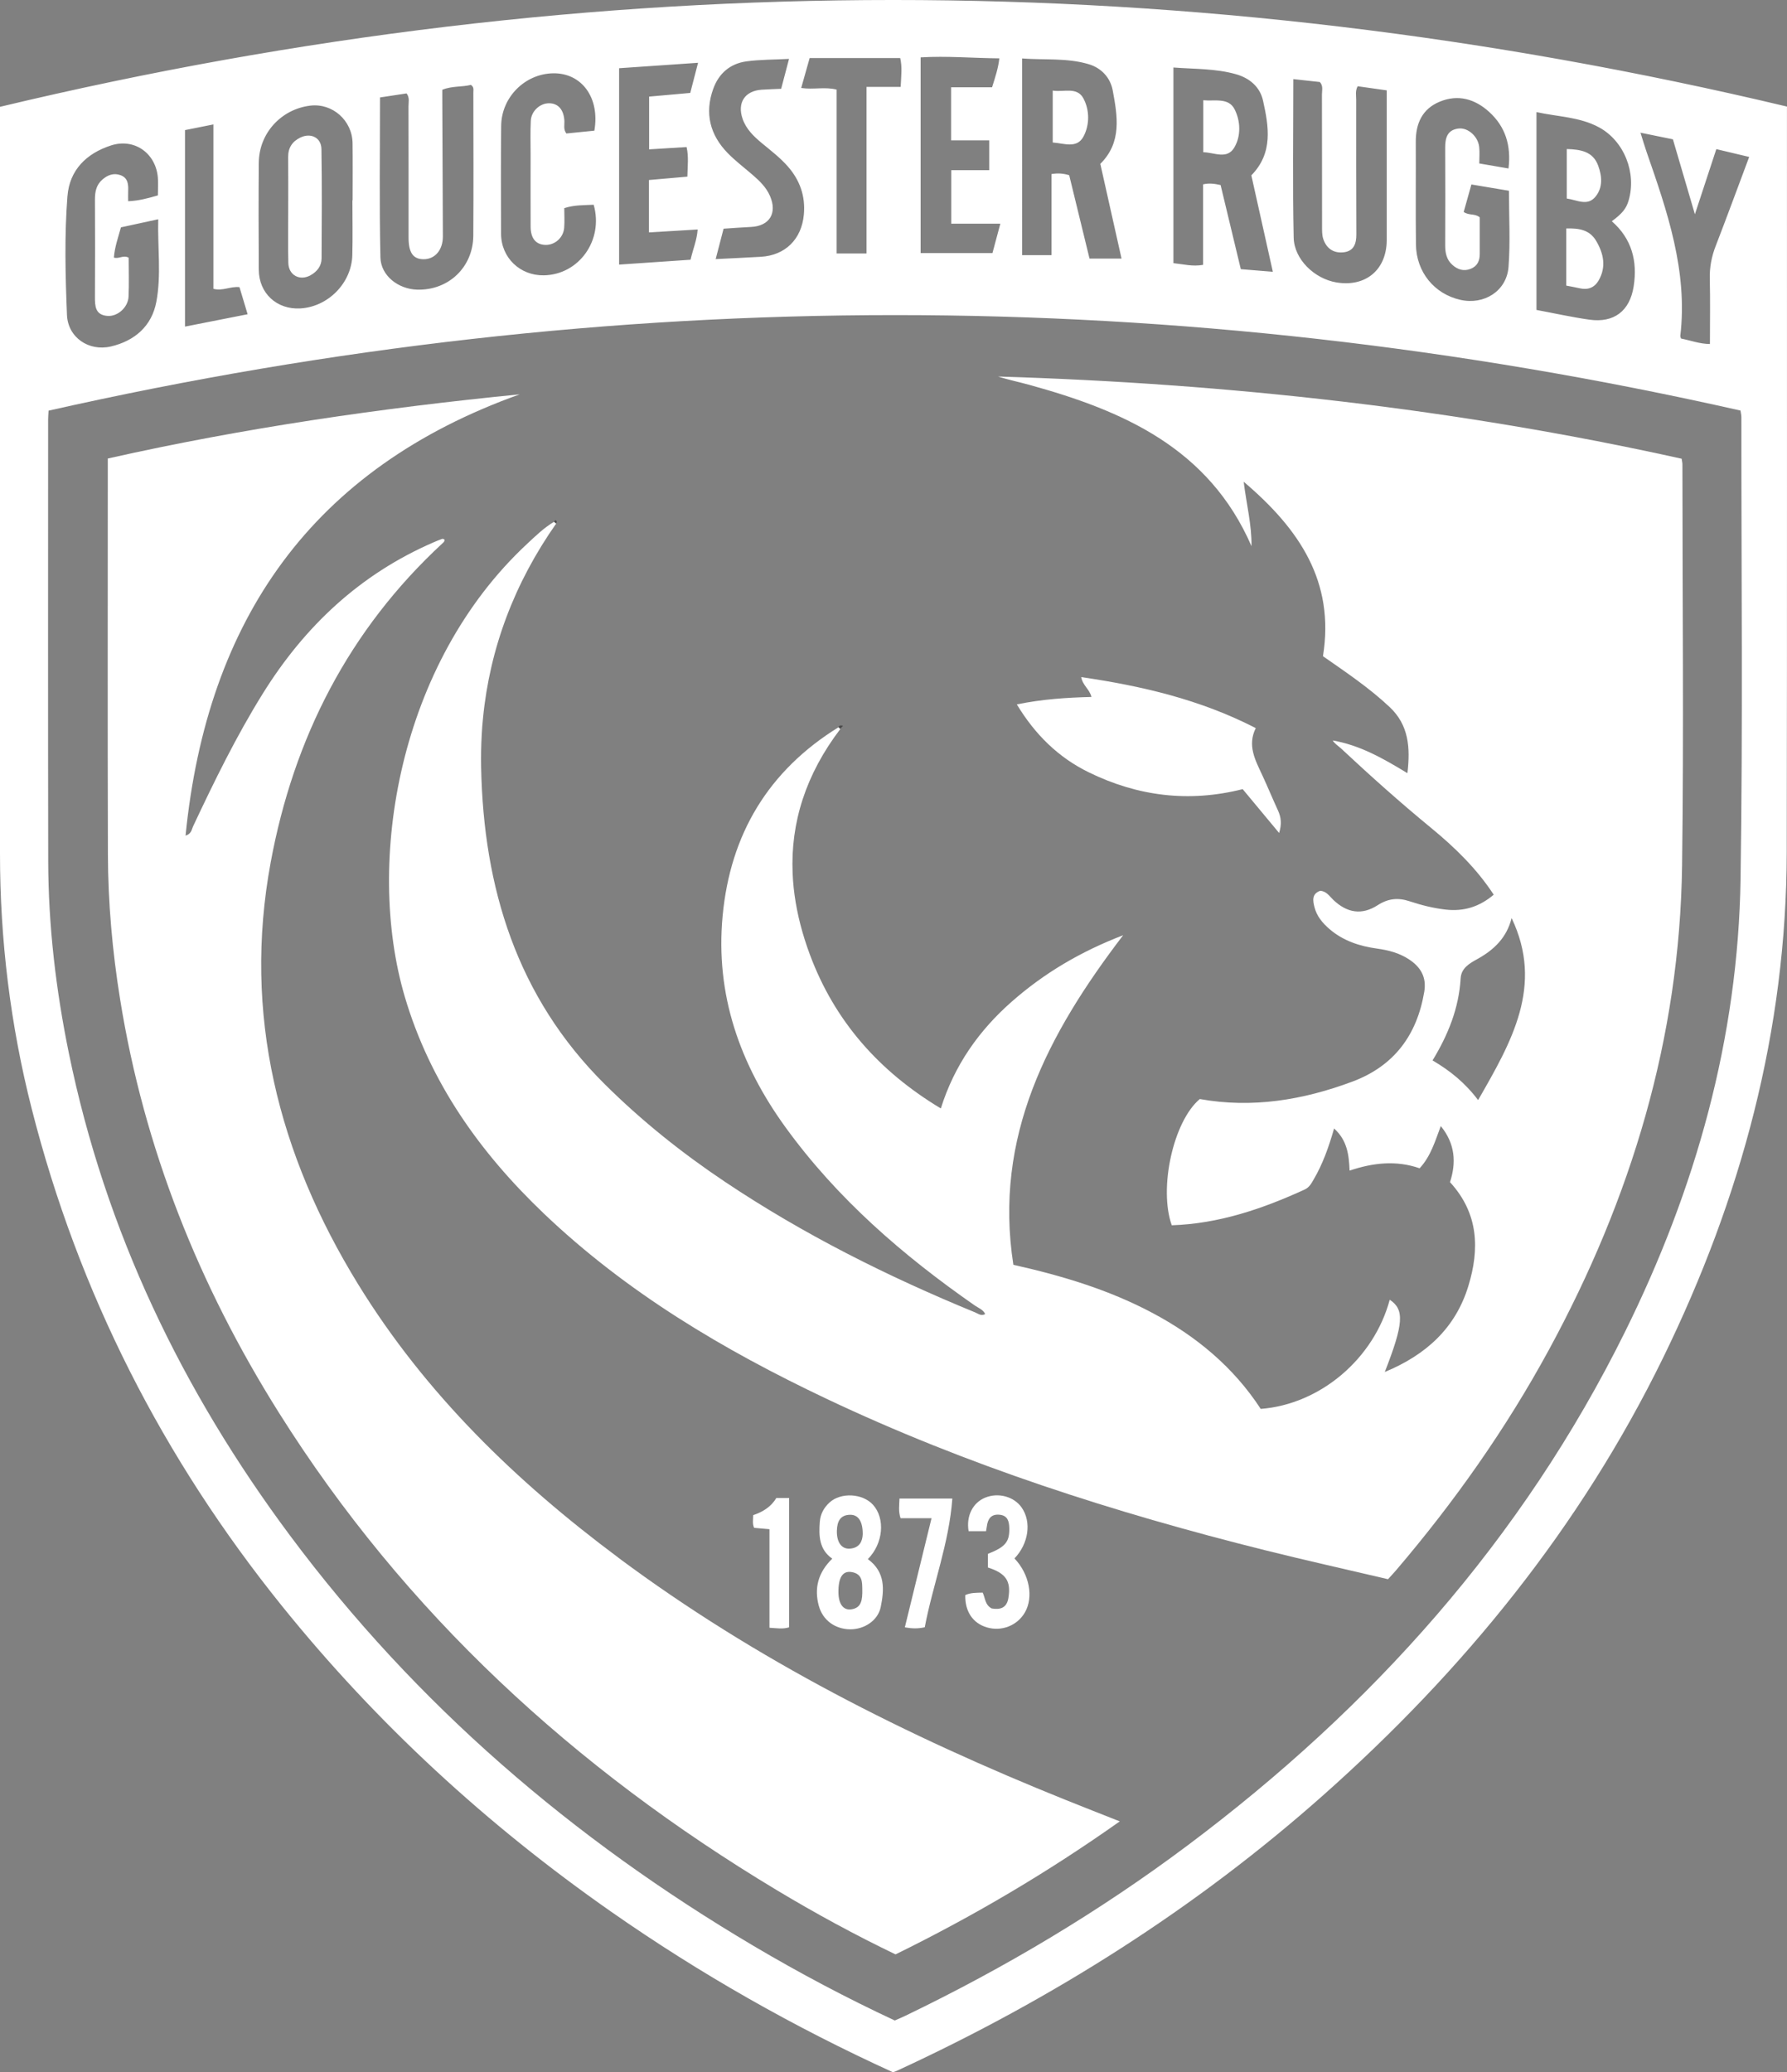 <?xml version="1.0" encoding="UTF-8"?><svg id="Layer_1" xmlns="http://www.w3.org/2000/svg" viewBox="0 0 766.86 889.07"><rect x="0" y="0" width="766.86" height="889.07" fill="#808080" stroke="none"/><defs><style>.cls-1{fill:#4b4b4b;}.cls-1,.cls-2,.cls-3{stroke-width:0px;}.cls-2{fill:#3d3d3d;}.cls-3{fill:#fff;}</style></defs><path class="cls-3" d="M721.62,196.8c-96.6-21.43-194.48-32.27-293.34-35.26,4.43,1.4,8.96,2.34,13.4,3.56,40.28,11.1,77.05,27.08,95.38,69.22.12-9.16-2.11-17.66-3.36-27.64,23.91,20.28,39.18,42.89,34.03,74.85,9.89,6.9,19.86,13.58,28.62,21.82,8.21,7.71,8.91,17.42,7.62,28.36-10.43-6.33-20.33-11.99-32.05-14.03.9,1.49,2.38,2.32,3.58,3.44,12.54,11.72,25.33,23.16,38.61,34.06,10.18,8.36,19.58,17.47,26.89,28.67-6.11,5.19-12.82,7.26-20.52,6.4-5.34-.6-10.51-1.9-15.55-3.57-4.97-1.65-9.21-1.23-13.7,1.66-6.82,4.39-13.14,3.36-19.05-2.25-1.64-1.56-2.91-3.74-5.63-3.91-3.73,1.31-3.15,4.32-2.46,7.04.97,3.82,3.44,6.79,6.4,9.34,5.89,5.09,12.95,7.38,20.5,8.42,4.84.67,9.5,1.88,13.61,4.58,4.97,3.26,7.66,7.57,6.6,13.91-3.11,18.63-12.98,31.9-30.81,38.56-21.22,7.93-43.04,11.53-65.52,7.49-11.36,9.55-17.68,38.22-12.03,54.16,20.17-.66,38.82-7,56.97-15.3,2.06-.94,2.92-2.63,3.91-4.32,3.93-6.69,6.5-13.97,8.78-21.91,5.68,5.12,6.36,11.34,6.66,18.07,10.07-3.38,20.01-4.49,30.05-.99,4.79-5.18,6.62-11.6,9.08-18.12,6.25,7.68,6.66,15.79,3.95,24.06,12.3,13.41,12.75,28.71,7.86,44.63-5.54,18.05-18.18,29.5-35.84,36.82,8.11-20.75,8.48-26.81,2.12-31-6.81,25.33-29.81,44.87-55.36,46.84-11.67-17.9-27.65-31.18-46.51-41.2-18.65-9.91-38.68-15.93-59.64-20.63-8.54-54.86,14.69-98.96,47.11-141.39-18.36,7.05-33.93,16.3-47.77,28.46-14.14,12.43-24.66,27.35-30.47,45.85-26.5-15.91-45.58-37.48-56.2-66.02-1.6-4.31-2.96-8.59-4.05-12.83-.55-2.12-1.03-4.24-1.45-6.35-.21-1.05-.4-2.11-.58-3.15-.35-2.1-.64-4.19-.86-6.27-.11-1.04-.2-2.08-.28-3.12-.08-1.06-.14-2.12-.18-3.18-.9-21.66,5.61-42.37,20.49-61.89,0,0,0,0,0,0-.25-.25-.49-.51-.74-.76-30.17,18.64-46.5,45.93-49.79,80.97-3.17,33.78,7.39,63.68,27.05,90.77,22.2,30.6,50.31,54.9,81.12,76.34,1.58,1.1,3.59,1.75,4.51,3.7-1.69,1-2.98-.15-4.29-.69-37.51-15.39-73.63-33.45-107.38-56.04-18.46-12.35-35.73-26.14-51.52-41.81-37.81-37.49-52.09-84.38-53.12-135.95-.1-4.77,0-9.48.26-14.16.13-2.34.31-4.66.54-6.97,2.93-30.05,13.5-58.03,31.43-83.55,0,0,0,0,0,0-.31-.24-.61-.49-.92-.73-4.34,2.55-7.91,6.06-11.56,9.45-55.17,51.33-69.54,136.43-52.55,194.19,10.85,36.87,32.25,66.94,59.68,93.11,35.49,33.85,77.06,58.52,121.06,79.38,60.4,28.64,123.73,48.95,188.46,65.1,17.58,4.39,35.27,8.32,52.77,12.43,1.39-1.53,2.42-2.61,3.39-3.74,25.06-29.36,47.21-60.74,65.66-94.67,35.25-64.84,56.18-133.76,57.15-207.89.75-57.32.15-114.66.14-171.99,0-.64-.16-1.28-.32-2.41ZM634.3,471.97c-5.52-7.34-11.99-12.61-19.55-17.02,6.73-11.05,11.31-22.48,12.06-35.21.26-4.41,3.78-6.41,7.17-8.28,7.14-3.94,12.62-9.19,14.7-17.59,13.88,29.05.03,53.05-14.38,78.1Z"/><path class="cls-2" d="M342.01,390.34c.42,2.11.9,4.22,1.45,6.35-.55-2.12-1.03-4.24-1.45-6.35Z"/><path class="cls-2" d="M207.23,308.13c-.22,2.31-.4,4.63-.54,6.97.13-2.34.31-4.66.54-6.97Z"/><path class="cls-3" d="M265.4,668.31c-43.91-32.7-82.79-70.32-111.69-117.29-34.31-55.77-49.6-115.87-37.55-181.05,9.86-53.31,33.54-99.74,73.8-136.95.06-.05.12-.11.18-.16.17-.17.34-.34.45-.53.15-.26.21-.56.07-.94-.31-.08-.68-.29-.93-.19-1.25.45-2.47.95-3.69,1.48-31.49,13.64-55.27,35.96-73.26,64.88-11.37,18.27-20.8,37.55-29.93,56.99-.6,1.27-.63,3.15-3.22,3.96,9.23-92.84,54.44-157.55,143.41-189.33-59.41,5.88-118.3,14.39-176.78,27.54,0,1.73,0,3.03,0,4.33,0,55.16-.1,110.32.05,165.48.06,20.84,1.91,41.58,5.23,62.18,10.27,63.88,33.78,122.71,68.1,177.3,54.12,86.1,126.93,152.81,213.69,204.91,16.55,9.94,33.49,19.16,50.97,27.57,33.49-16.44,65.38-35.23,96.23-57.07-8.2-3.25-15.77-6.2-23.32-9.24-67.88-27.33-132.91-59.98-191.82-103.85Z"/><path class="cls-2" d="M190.14,232.85c.17-.17.34-.34.45-.53-.11.19-.28.36-.45.53Z"/><path class="cls-3" d="M467.21,331.34c21.02,10.29,43.02,13.05,66.06,7.22,5.07,6.1,10.15,12.21,15.64,18.81,1.16-3.72.9-6.66-.49-9.67-2.3-4.98-4.38-10.06-6.69-15.03-3-6.47-6.58-12.81-2.84-20.29-23.81-12.26-48.89-18.08-74.91-21.89.61,3.56,3.63,5.24,4.39,8.52-10.58.27-20.95.94-32.02,3.19,7.85,12.99,17.85,22.77,30.84,29.13Z"/><path class="cls-3" d="M351.42,689.07c1.67,6,6.89,9.88,13.39,9.95,6.15.06,11.96-3.84,13.12-9.49,1.54-7.52,2.1-15.04-5.5-20.63,6.66-6.73,7.51-17.47,2.18-23.34-4.43-4.87-13.75-5.4-18.62-.96-2.41,2.19-3.92,4.93-4.18,8.26-.46,6.05-.31,11.92,5.34,15.85-6.05,5.89-7.87,12.67-5.74,20.37ZM365.35,690.45c-3.45.51-5.48-2.27-5.55-7.18-.08-6.3,1.69-9.35,5.46-8.84,5.08.69,4.69,4.8,4.78,7.35.1,4.68-.36,8.03-4.7,8.67ZM359.14,656.54c.12-3.71,1.39-6.63,5.73-6.66,3.45-.03,5.41,2.84,5.35,8.38-.11,2.88-1.29,5.86-5.53,6.15-3.6.25-5.73-2.84-5.56-7.87Z"/><path class="cls-3" d="M425.6,690.08c-2.95-1.51-2.8-4.56-3.9-6.8-2.75.06-5.21,0-7.47,1.06-.16,7,3.22,12.03,9.19,13.83,6.34,1.92,13.1-.72,16.39-6.38,3.83-6.6,1.92-16.51-4.47-23.17,6.08-6.36,7.4-15.63,3.1-21.83-3.28-4.73-10.05-6.57-15.67-4.26-5.34,2.19-8.21,7.91-7.11,14.39h7.48c.13-.76.26-1.38.34-2.01.39-3.22,1.79-5.4,5.45-5.05,3.49.33,4.11,2.8,4.19,5.71.15,5.9-1.65,8.12-9.18,11.08v5.84c7.8,2.54,9.99,5.83,8.79,13.12-.72,4.39-3.67,5.06-7.13,4.46Z"/><path class="cls-3" d="M396.84,698.14c3.49-18.32,10.45-36.06,11.84-55.22h-22.68c-.09,2.91-.53,5.5.46,8.44h13.29c-3.89,15.92-7.66,31.31-11.45,46.81,3.13.57,5.59.62,8.54-.03Z"/><path class="cls-3" d="M338.64,698.14v-55.44h-5.52c-2.23,3.81-5.86,5.99-9.89,7.33-.03,1.99-.42,3.65.39,5.47,2,.17,4.09.35,6.59.57v42.28c3.15.2,5.86.66,8.44-.2Z"/><path class="cls-1" d="M361.75,311.36c-1.08-.27-1.61-.1-1.9.6.25.25.49.51.74.76.35-.4.69-.81,1.16-1.36Z"/><path class="cls-1" d="M360.59,312.72c.34-.41.69-.81,1.16-1.36-.47.55-.82.96-1.16,1.36h0Z"/><path class="cls-1" d="M360.59,312.72c-.25-.25-.49-.51-.74-.76.25.25.49.51.74.76,0,0,0,0,0,0Z"/><polygon class="cls-1" points="360.59 312.72 360.59 312.72 360.59 312.72 360.59 312.72 360.59 312.72"/><path class="cls-1" d="M238.81,223.5c-.05-.07-.11-.14-.21-.2-.07-.05-.17-.09-.27-.13-.2.23-.39.45-.59.67.31.24.61.49.92.73.18-.39.37-.78.15-1.08Z"/><path class="cls-1" d="M238.66,224.59s0,0,0,0c.18-.39.36-.78.15-1.08.21.3.03.69-.15,1.08Z"/><path class="cls-1" d="M238.66,224.59c-.31-.24-.61-.49-.92-.73.31.24.62.49.92.73,0,0,0,0,0,0Z"/><polygon class="cls-1" points="238.66 224.59 238.66 224.59 238.66 224.59 238.66 224.59 238.66 224.59"/><path class="cls-3" d="M766.84,51.6c0-1.95,0-3.9,0-5.88C510.94-15.22,255.53-15.3,0,45.83v6.01C0,156.67,0,261.49,0,366.32c0,37,4.49,73.51,13.59,109.3,20.07,78.97,56.31,149.97,107.38,213.35,40.73,50.54,88.1,94.04,141.29,131.2,38.18,26.67,78.53,49.55,120.96,68.9.66-.26,1.28-.47,1.87-.74,66.65-30.78,128.11-69.58,183.07-118.42,60.15-53.45,110.07-114.85,145.56-187.45,33.45-68.43,52.9-140.34,53.03-216.88.18-104.66.07-209.32.09-313.98ZM659.35,48.09c9.15,2.02,18.56,2.04,26.88,6.56,10.78,5.87,16.14,19.53,12.66,31.38-1.02,3.46-2.69,5.55-7.21,8.89,8.57,7.48,11.08,17.1,9.38,27.94-1.66,10.62-8.48,15.77-19.04,14.28-7.55-1.07-15.02-2.74-22.67-4.17V48.09ZM607.56,60.88c-.04-7.88,2.75-14.16,10.28-17.26,7.9-3.26,15.13-1.15,21.24,4.42,6.87,6.27,9.47,14.24,8.27,24.24-4.28-.74-8.18-1.4-12.54-2.15,0-2.49.21-4.82-.04-7.09-.49-4.49-4.78-8.37-8.84-7.9-4.96.57-5.78,4.18-5.76,8.4.06,13.83.06,27.67,0,41.5-.02,3.32.55,6.36,3.11,8.62,2.24,1.98,4.83,2.87,7.84,1.67,2.9-1.16,3.88-3.45,3.89-6.34,0-5.31,0-10.62,0-15.74-2.06-1.76-4.57-.69-6.89-2.31,1.03-3.68,2.12-7.57,3.31-11.8,5.52.92,10.71,1.79,16.11,2.7,0,11.13.63,21.96-.18,32.67-.79,10.36-10.5,16.44-20.68,14.13-11.19-2.54-18.91-11.94-19.05-23.75-.17-14.66,0-29.33-.07-44ZM555.01,33.94c4.02.44,7.74.85,11.38,1.25,1.53,1.67.9,3.6.9,5.35.05,18.82.02,37.64.05,56.47,0,1.82-.05,3.74.49,5.43,1.34,4.15,4.45,6.29,8.77,5.8,4.31-.49,5.46-3.62,5.45-7.59-.08-19.32-.09-38.64-.07-57.96,0-1.79-.45-3.66.63-5.69,3.98.56,8.04,1.14,12.48,1.77,0,7.47,0,14.6,0,21.73,0,14.16.02,28.32,0,42.48-.02,12.75-9.02,20.3-21.63,18.18-9.35-1.58-18.1-9.87-18.3-19.24-.48-22.45-.15-44.91-.15-67.97ZM503.56,28.96c9.16.7,18.14.42,26.83,2.88,5.84,1.65,10.32,5.44,11.62,11.34,2.46,11.11,4.41,22.43-5.02,32.05,3.01,13.48,6.04,27.09,9.23,41.37-4.84-.39-9.21-.75-13.75-1.12-2.95-12.27-5.82-24.2-8.67-36.09-2.54-.56-4.8-.92-7.51-.3v34.54c-4.51.82-8.5-.29-12.74-.73V28.96ZM438.63,25.08c9.58.74,19.21-.32,28.54,2.45,5.55,1.65,9.34,5.86,10.34,11.28,2.03,10.96,4.03,22.23-5.33,31.49,3.03,13.5,6.04,26.93,9.11,40.64h-13.74c-2.94-12.04-5.83-23.93-8.72-35.77-2.49-.76-4.75-.97-7.61-.49v34.78h-12.59V25.08ZM395.07,24.62c11.29-.69,22.36.33,33.78.41-.49,4.43-1.84,8.28-3.12,12.41h-17.58v22.78h16.35v12.79h-16.29v22.96h21.07c-1.24,4.62-2.31,8.58-3.38,12.59h-30.83V24.62ZM347.45,24.9h38.86c.91,3.77.42,7.8.19,12.38h-14.64v71.47h-12.85V38.44c-5.15-1.29-9.98.11-15.19-.7,1.27-4.49,2.39-8.44,3.63-12.84ZM306.07,38.14c2.37-6.65,7.27-10.85,14.25-11.81,5.73-.79,11.57-.71,18.28-1.06-1.24,4.73-2.25,8.54-3.38,12.83-2.85.13-5.62.2-8.39.39-7.19.5-10.53,5.57-8.17,12.46,1.52,4.43,4.77,7.55,8.25,10.44,3.84,3.19,7.83,6.21,11.15,9.99,5.2,5.93,7.63,12.77,6.9,20.69-.97,10.57-7.97,17.49-18.46,18.1-6.29.37-12.59.65-19.38.99,1.17-4.5,2.2-8.47,3.39-13.04,3.88-.25,7.82-.56,11.75-.75,7.96-.38,11.39-5.91,8.15-13.33-1.64-3.76-4.54-6.52-7.59-9.14-3.53-3.04-7.27-5.88-10.52-9.2-7.66-7.84-9.97-17.13-6.24-27.56ZM265.68,29.27c11.16-.77,22.21-1.53,33.88-2.33-1.2,4.65-2.24,8.63-3.35,12.93-5.88.53-11.62,1.04-17.65,1.58v22.63c5.25-.32,10.47-.65,16.08-.99.95,4.17.42,8.24.33,12.7-5.5.48-10.89.95-16.49,1.44v22.48c6.96-.42,13.69-.82,20.9-1.25-.29,4.51-2,8.41-3.04,12.97-10.09.69-20.15,1.37-30.66,2.09V29.27ZM215.07,53.97c.12-12.26,10.19-22.3,22.26-22.52,12.33-.22,20.19,10.53,17.73,24.61-4.02.41-8.11.82-12.02,1.21-1.33-1.86-.77-3.58-.83-5.19-.2-4.88-2.56-7.74-6.54-7.78-3.92-.04-7.7,3.35-7.89,7.53-.23,4.82-.08,9.65-.08,14.48,0,10.32-.04,20.64.01,30.96.02,5.03,2.29,7.71,6.39,7.8,4.03.1,7.68-3.12,8.01-7.35.22-2.79.04-5.61.04-8.42,4.41-1.44,8.55-1.23,12.62-1.46,4.33,15.17-6.3,30.05-21.43,30.28-10.17.16-18.26-7.57-18.31-17.73-.07-15.48-.11-30.96.04-46.44ZM163.07,41.81c3.98-.6,7.73-1.17,11.4-1.73,1.41,1.81.82,3.71.83,5.47.05,18.81.02,37.62.03,56.43,0,6.45,1.98,9.24,6.47,9.24,4.89,0,8.27-3.98,8.25-9.81-.07-19.81-.17-39.61-.25-59.42,0-1.14,0-2.29,0-3.47,4.2-1.71,8.45-1.12,12.27-2.1,1.43.92,1.06,2.18,1.06,3.27.02,20.47.11,40.95-.02,61.42-.09,13.54-10.65,23.54-24.09,23.16-8.05-.22-15.6-5.94-15.77-13.86-.51-22.75-.18-45.52-.18-68.59ZM111.06,69.77c.1-12.58,9.56-22.91,22.06-24.45,9.53-1.17,18.06,6.35,18.18,16.16.1,8.16.02,16.33.02,24.49-.03,0-.06,0-.09,0,0,7.83.16,15.67-.04,23.49-.31,11.96-10.4,22.18-22.3,22.86-10.08.58-17.78-6.46-17.84-16.57-.1-15.33-.12-30.66,0-45.98ZM79.39,55.82c3.86-.77,7.74-1.55,12.19-2.44v70.53c3.99,1.05,7.24-1.12,11.19-.72,1.07,3.55,2.19,7.3,3.49,11.63-9.03,1.78-17.75,3.5-26.87,5.3V55.82ZM28.95,84.18c.87-11.23,8.13-18.35,18.66-21.77,9.84-3.2,19.02,3.06,20.1,13.42.27,2.62.04,5.29.04,8-4.2,1.22-8.15,2.31-12.75,2.5,0-1.67-.05-3.14.01-4.61.12-2.82-.23-5.47-3.3-6.57-2.96-1.07-5.57-.05-7.83,1.94-2.59,2.28-3.15,5.27-3.14,8.59.07,13.82.07,27.65,0,41.47-.02,4.06.04,8,5.4,8.39,4.36.32,8.82-3.67,9.03-8.28.25-5.62.06-11.26.06-16.69-2.31-1.3-4.15.63-6.36-.06.35-4.5,1.84-8.66,3.03-12.97,5.24-1.14,10.25-2.23,16-3.47-.3,12.07,1.37,23.88-.81,35.43-1.96,10.38-9.24,16.74-19.52,19.15-9.47,2.21-18.44-3.86-18.83-13.55-.69-16.96-1.11-33.99.2-50.92ZM746.94,376.91c-1.04,68.57-19.27,133.19-49.57,194.43-44.13,89.19-108.61,161.17-187.85,220.48-37.85,28.33-78.29,52.42-120.87,72.94-1.49.72-3.01,1.35-4.67,2.09-20.71-9.66-40.85-20.33-60.49-31.94-77.62-45.89-144.91-103.52-198.96-176.02-46.4-62.25-79.35-130.75-95-207.14-5.56-27.16-8.78-54.6-8.84-82.34-.12-63.16-.04-126.33-.04-189.49,0-.99.1-1.98.19-3.74,242.21-54.63,484.06-54.68,726.07-.04.16,1.18.37,1.98.37,2.78-.04,66,.65,132-.35,197.98ZM736.27,105.49c-1.77,4.58-2.66,9.15-2.54,14.08.22,9.15.06,18.31.06,28.02-4.39-.02-8.29-1.54-12.41-2.35-.22-.73-.33-.9-.31-1.05,3.3-27.87-5.6-53.51-14.51-79.14-.85-2.45-1.57-4.94-2.57-8.12,5,1.02,9.34,1.91,13.91,2.84,3.07,10.47,6.1,20.78,9.44,32.16,3.27-9.94,6.17-18.76,9.19-27.95,4.73,1.12,9.19,2.18,14.1,3.35-4.88,13.02-9.51,25.65-14.36,38.18Z"/><path class="cls-3" d="M686.02,120.34c3.35-5.81,2.17-11.49-1.03-16.95-2.91-4.98-7.65-5.48-12.85-5.38v24.53c2.26.44,4.04.74,5.8,1.15,3.51.81,6.32-.3,8.07-3.35Z"/><path class="cls-3" d="M684.69,84.36c3.2-3.93,2.81-8.77,1.13-13.32-2.24-6.07-7.48-6.92-13.47-7.1v21.23c4.39.6,8.87,3.45,12.34-.81Z"/><path class="cls-3" d="M464.98,58.54c2.67-5.04,2.62-11.33-.05-16.32-2.76-5.15-8.5-2.56-13.17-3.36v22.28c4.85.32,10.37,2.78,13.22-2.6Z"/><path class="cls-3" d="M529.7,63.25c2.92-4.96,2.64-11.27.16-16.26-2.62-5.27-8.5-3.49-13.49-3.98v22.3c4.74.08,10.19,3.27,13.33-2.05Z"/><path class="cls-3" d="M123.68,89.83c0,5.75-.08,11.49-.04,17.24.01,1.92.04,3.83.09,5.74.13,5.29,4.93,7.85,9.54,5.28,2.78-1.55,4.71-3.96,4.73-7.18.1-15.65.19-31.31-.06-46.96-.08-4.92-4.55-7.1-9.04-4.94-3.46,1.66-5.27,4.39-5.24,8.34.06,7.49.02,14.99.02,22.48Z"/><path class="cls-3" d="M123.64,107.07c-.04-5.74.04-11.49.04-17.24,0-7.49.04-14.99-.02-22.48.06,7.49.02,14.99.02,22.48,0,5.75-.08,11.49-.04,17.24Z"/></svg>